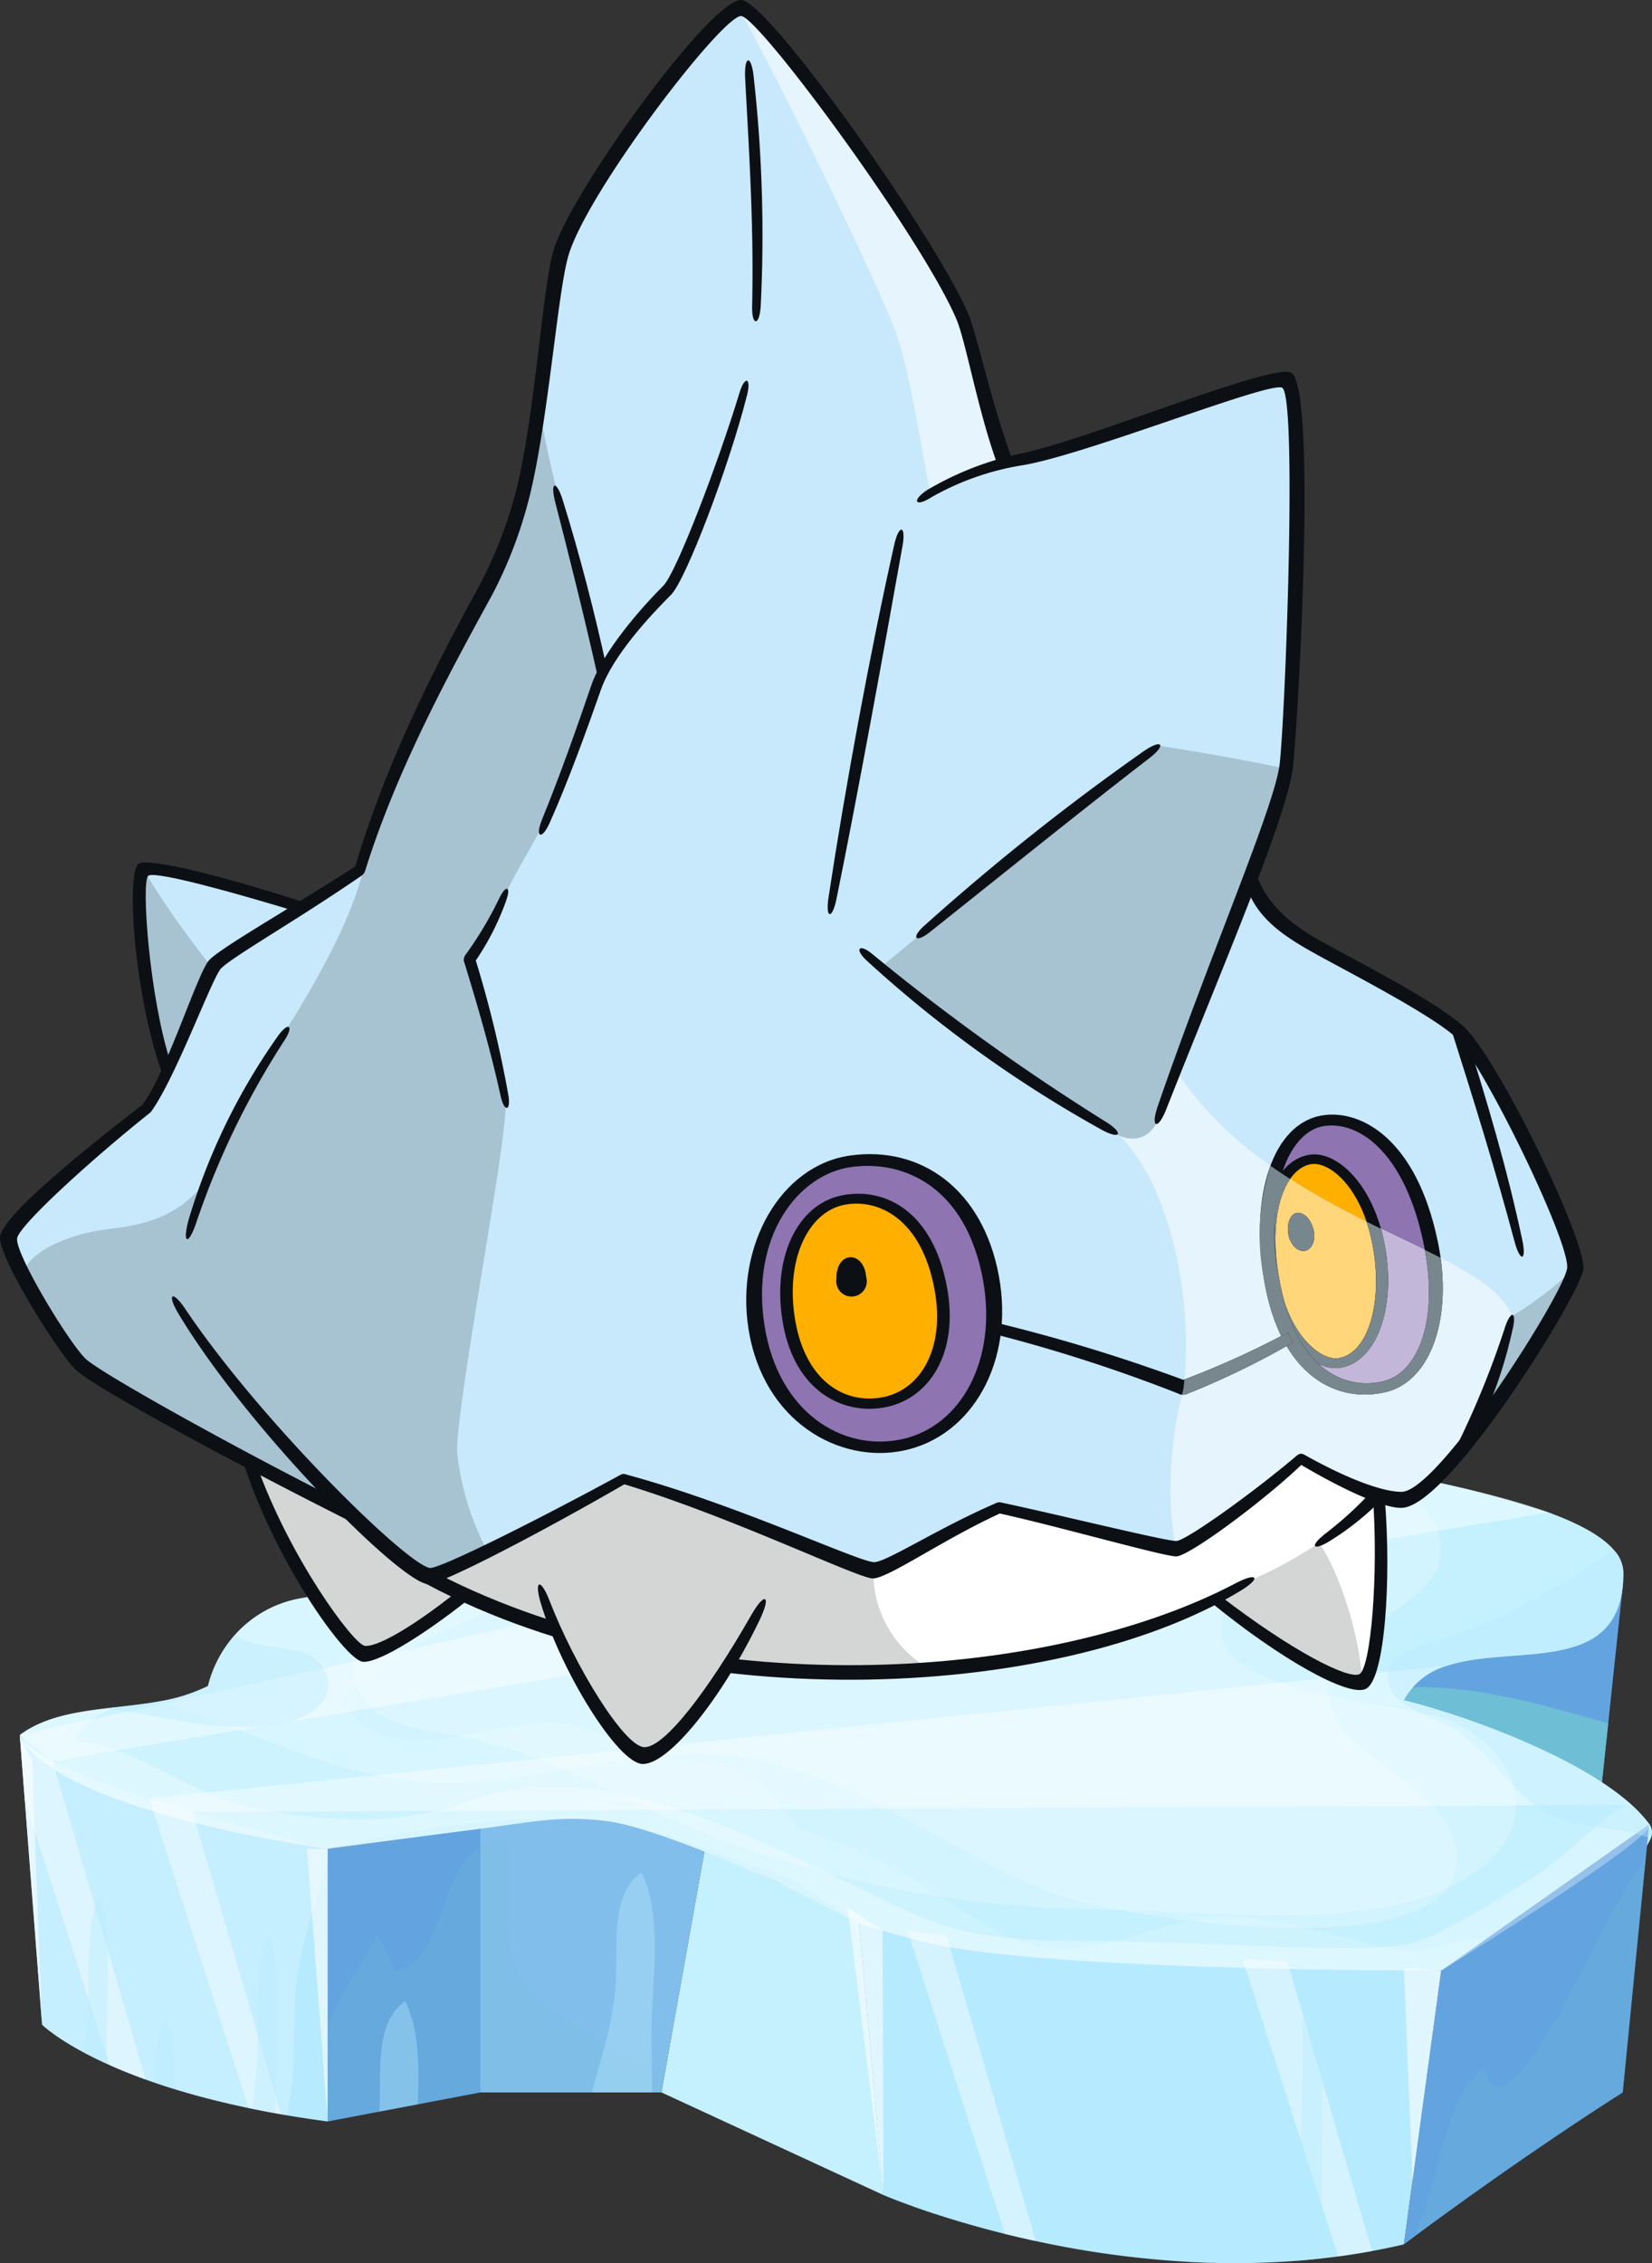 <svg xmlns="http://www.w3.org/2000/svg" xmlns:xlink="http://www.w3.org/1999/xlink" width="168.852" height="231.276" viewBox="0 0 168.852 231.276">
  <rect x="0" y="0" width="168.852" height="231.276" fill="#333333" stroke="none"/>
  <defs>
    <clipPath id="clip-path">
      <rect id="Rectangle_16543" data-name="Rectangle 16543" width="166.831" height="84.025" fill="none"/>
    </clipPath>
    <clipPath id="clip-path-3">
      <rect id="Rectangle_16513" data-name="Rectangle 16513" width="24.688" height="11.787" fill="none"/>
    </clipPath>
    <clipPath id="clip-path-4">
      <rect id="Rectangle_16514" data-name="Rectangle 16514" width="2.503" height="11.719" fill="none"/>
    </clipPath>
    <clipPath id="clip-path-5">
      <rect id="Rectangle_16515" data-name="Rectangle 16515" width="149.935" height="54.054" fill="none"/>
    </clipPath>
    <clipPath id="clip-path-6">
      <rect id="Rectangle_16516" data-name="Rectangle 16516" width="31.471" height="38.851" fill="none"/>
    </clipPath>
    <clipPath id="clip-path-7">
      <rect id="Rectangle_16517" data-name="Rectangle 16517" width="166.609" height="26.915" fill="none"/>
    </clipPath>
    <clipPath id="clip-path-8">
      <rect id="Rectangle_16518" data-name="Rectangle 16518" width="23.351" height="38.468" fill="none"/>
    </clipPath>
    <clipPath id="clip-path-9">
      <rect id="Rectangle_16519" data-name="Rectangle 16519" width="34.492" height="28.748" fill="none"/>
    </clipPath>
    <clipPath id="clip-path-10">
      <rect id="Rectangle_16520" data-name="Rectangle 16520" width="13.237" height="30.421" fill="none"/>
    </clipPath>
    <clipPath id="clip-path-11">
      <rect id="Rectangle_16521" data-name="Rectangle 16521" width="13.112" height="31.728" fill="none"/>
    </clipPath>
    <clipPath id="clip-path-12">
      <rect id="Rectangle_16522" data-name="Rectangle 16522" width="13.473" height="32.27" fill="none"/>
    </clipPath>
    <clipPath id="clip-path-13">
      <rect id="Rectangle_16523" data-name="Rectangle 16523" width="12.873" height="35.208" fill="none"/>
    </clipPath>
    <clipPath id="clip-path-14">
      <rect id="Rectangle_16524" data-name="Rectangle 16524" width="156.271" height="31.156" fill="none"/>
    </clipPath>
    <clipPath id="clip-path-15">
      <rect id="Rectangle_16525" data-name="Rectangle 16525" width="151.52" height="14.958" fill="none"/>
    </clipPath>
    <clipPath id="clip-path-16">
      <rect id="Rectangle_16526" data-name="Rectangle 16526" width="2.185" height="13.577" fill="none"/>
    </clipPath>
    <clipPath id="clip-path-17">
      <rect id="Rectangle_16527" data-name="Rectangle 16527" width="2.678" height="26.701" fill="none"/>
    </clipPath>
    <clipPath id="clip-path-18">
      <rect id="Rectangle_16528" data-name="Rectangle 16528" width="2.812" height="13.748" fill="none"/>
    </clipPath>
    <clipPath id="clip-path-19">
      <rect id="Rectangle_16529" data-name="Rectangle 16529" width="3.678" height="29.408" fill="none"/>
    </clipPath>
    <clipPath id="clip-path-20">
      <rect id="Rectangle_16530" data-name="Rectangle 16530" width="2.118" height="27.859" fill="none"/>
    </clipPath>
    <clipPath id="clip-path-21">
      <rect id="Rectangle_16531" data-name="Rectangle 16531" width="2.277" height="29.6" fill="none"/>
    </clipPath>
    <clipPath id="clip-path-22">
      <rect id="Rectangle_16532" data-name="Rectangle 16532" width="3.808" height="21.742" fill="none"/>
    </clipPath>
    <clipPath id="clip-path-23">
      <rect id="Rectangle_16533" data-name="Rectangle 16533" width="6.417" height="22.483" fill="none"/>
    </clipPath>
    <clipPath id="clip-path-24">
      <rect id="Rectangle_16534" data-name="Rectangle 16534" width="3.977" height="11.283" fill="none"/>
    </clipPath>
    <clipPath id="clip-path-25">
      <rect id="Rectangle_16535" data-name="Rectangle 16535" width="1.953" height="7.422" fill="none"/>
    </clipPath>
    <clipPath id="clip-path-26">
      <rect id="Rectangle_16536" data-name="Rectangle 16536" width="2.364" height="17.253" fill="none"/>
    </clipPath>
    <clipPath id="clip-path-27">
      <rect id="Rectangle_16537" data-name="Rectangle 16537" width="2.561" height="18.21" fill="none"/>
    </clipPath>
    <clipPath id="clip-path-28">
      <rect id="Rectangle_16538" data-name="Rectangle 16538" width="132.806" height="49.775" fill="none"/>
    </clipPath>
    <clipPath id="clip-path-29">
      <rect id="Rectangle_16539" data-name="Rectangle 16539" width="23.022" height="9.379" fill="none"/>
    </clipPath>
    <clipPath id="clip-path-30">
      <rect id="Rectangle_16540" data-name="Rectangle 16540" width="26.976" height="29.332" fill="none"/>
    </clipPath>
    <clipPath id="clip-path-31">
      <rect id="Rectangle_16541" data-name="Rectangle 16541" width="118.88" height="47.841" fill="none"/>
    </clipPath>
    <clipPath id="clip-path-32">
      <rect id="Rectangle_16243" data-name="Rectangle 16243" width="161.852" height="180.266" fill="none"/>
    </clipPath>
  </defs>
  <g id="Group_1952" data-name="Group 1952" transform="translate(-603.148 -6060.735)">
    <g id="Group_1952-2" data-name="Group 1952" transform="translate(605.169 6207.987)">
      <g id="Group_1183" data-name="Group 1183" transform="translate(0)" clip-path="url(#clip-path)">
        <path id="Path_8715" data-name="Path 8715" d="M728.234,75.881l-1.486,13.974-.86,8.1H702.061l1.294-4.02,4.707-14.629Z" transform="translate(-564.393 -61.001)" fill="#63a4e0"/>
        <g id="Group_1182" data-name="Group 1182">
          <g id="Group_1181" data-name="Group 1181" clip-path="url(#clip-path)">
            <path id="Path_8716" data-name="Path 8716" d="M31.47,164.9v27.857q-2.2-.293-4.211-.637c-.191-.032-.381-.065-.569-.1l-.537-.1-.316-.057-.419-.078q-.854-.159-1.67-.326l-.034-.007-.326-.068c-.132-.028-.265-.055-.394-.084-.262-.054-.519-.112-.775-.168-.128-.028-.256-.056-.381-.085-.369-.084-.731-.168-1.088-.253a.167.167,0,0,1-.028-.007c-.338-.081-.67-.163-1-.245-.059-.013-.116-.028-.172-.043l-.6-.154-.346-.093q-.441-.117-.869-.237-.944-.263-1.819-.533c-.06-.018-.121-.037-.181-.056a.117.117,0,0,1-.025-.007c-.1-.031-.2-.062-.3-.094q-.368-.115-.724-.231l-.207-.069c-.235-.076-.467-.155-.7-.234q-.466-.159-.909-.319c-.113-.041-.225-.081-.335-.122-.143-.053-.284-.1-.422-.157l-.246-.093-.243-.093q-.6-.232-1.156-.46l-.346-.144c-.175-.075-.349-.148-.518-.222-.126-.054-.25-.11-.373-.165L9.2,187c-.118-.051-.236-.1-.35-.157q-.4-.181-.769-.36l-.21-.1c-.071-.032-.14-.066-.207-.1l-.317-.159c-.224-.113-.44-.224-.647-.334l-.055-.028h0q-.516-.274-.965-.531c-.053-.029-.1-.059-.156-.09l-.135-.078c-.246-.144-.474-.282-.687-.416l-.115-.072q-.529-.335-.928-.616c-.063-.044-.125-.088-.184-.131-.091-.065-.175-.128-.255-.187l-.125-.094c-.09-.068-.171-.131-.244-.19l-.052-.041c-.17-.137-.3-.244-.381-.321l-.044-.04-.076-.071s0-.006-.008-.007l-.01-.01L.517,160,0,153.265a1.006,1.006,0,0,0,.037.1c.013.034.028.068.045.1s.035.068.056.1l.032.052,0,0c.006.01.013.02.021.032s.025.037.04.056.032.045.05.069l.041.051a.007.007,0,0,0,0,0l.06.072c.024.028.048.054.075.082a.521.521,0,0,0,.049.051c.025.028.053.055.081.082.082.081.174.163.272.246.032.028.066.054.1.082l.106.084c.035.028.072.056.11.084s.075.056.115.084.079.057.119.085l.143.1c.081.054.163.109.248.163l.131.081.141.087.144.085c.346.2.724.409,1.133.616.933.474,2.021.956,3.215,1.439.1.041.2.081.3.121l.115.045c.09.037.179.072.27.107,1.344.527,2.8,1.053,4.323,1.568.307.1.619.209.931.312l.353.116c.118.04.235.078.355.116l.552.179c.935.3,1.881.6,2.822.885.343.1.686.209,1.027.31l.042.013,1.339.4.331.1.985.286c.177.05.352.1.527.151l.441.125.318.09.4.113.808.227.369.1.441.122.425.116c.994.272,1.925.522,2.771.746l.441.116.694.181c.075.021.149.038.221.057l.31.081.315.081c.81.209,1.466.374,1.927.488l.284.071.343.084.071.018.043.01.006,0" transform="translate(0.001 -123.211)" fill="#b6eaff"/>
            <g id="Group_1096" data-name="Group 1096" transform="translate(137.668 25.166)" style="mix-blend-mode: multiply;isolation: isolate">
              <g id="Group_1095" data-name="Group 1095">
                <g id="Group_1094" data-name="Group 1094" clip-path="url(#clip-path-3)">
                  <path id="Path_8717" data-name="Path 8717" d="M726.749,132.025l-.86,8.1H702.061l1.294-4.02c.382-.791.766-1.627,1.134-2.534a19.838,19.838,0,0,0,1.6-5.188c6.71-.385,13.859,1.721,20.659,3.642" transform="translate(-702.061 -128.337)" fill="#6ebed6"/>
                </g>
              </g>
            </g>
            <path id="Path_8718" data-name="Path 8718" d="M496.865,254.878l-3.808,27.981q-1.633.384-3.261.683-1.734.32-3.458.55-.878.117-1.75.213-1.277.143-2.542.238a82.956,82.956,0,0,1-8.691.2c-.733-.019-1.459-.05-2.178-.088a99.661,99.661,0,0,1-15.746-2.133c-1.1-.237-2.147-.482-3.149-.729-2.819-.7-5.252-1.425-7.2-2.062-.833-.272-1.575-.529-2.222-.76-1.927-.687-2.995-1.15-2.995-1.15l-2.524-28.1c.437.34,2.246.7,4.977,1.072,1.168.159,2.5.318,3.974.477,8.007.868,19.979,1.733,30.266,2.4,1.575.1,3.112.2,4.588.291,8.963.557,15.718.916,15.718.916" transform="translate(-351.582 -200.755)" fill="#b6eaff"/>
            <path id="Path_8719" data-name="Path 8719" d="M178.78,199.8l-.009.084-.15,1.533L176.1,227.194l-6.407,1.218-3.9.741-5.3,1.009V202.305l.154-.021.1-.013.172-.024,16.048-2.2Z" transform="translate(-129.021 -160.62)" fill="#63a4e0"/>
            <path id="Path_8720" data-name="Path 8720" d="M357.159,247.953l-22.7-10.492,4.443-24.891,15.73,7.285Z" transform="translate(-268.877 -170.887)" fill="#c5f1ff"/>
            <g id="Group_1099" data-name="Group 1099" transform="translate(104.469 59.653)" opacity="0.39" style="mix-blend-mode: multiply;isolation: isolate">
              <g id="Group_1098" data-name="Group 1098">
                <g id="Group_1097" data-name="Group 1097" clip-path="url(#clip-path-4)">
                  <path id="Path_8721" data-name="Path 8721" d="M535.223,304.808c.009,3.809.421,8.115-1.736,11.122-.724-1.766-.444-3.545-.679-5.585-.468-4.062,2.409-7.575,2.415-5.538" transform="translate(-532.757 -304.212)" fill="#b6eaff"/>
                </g>
              </g>
            </g>
            <path id="Path_8722" data-name="Path 8722" d="M263.037,193.18l-.05.278-4.015,22.5-.378,2.115H240.088V191.125l.862-.2,3.421-.8,3.836-.894,3.355-.782,1.834.756,8.907,3.671.012,0Z" transform="translate(-193.009 -151.497)" fill="#82beec"/>
            <path id="Path_8723" data-name="Path 8723" d="M166.724,40.583a12.682,12.682,0,0,1-2.8,3.817c-2.947,3.181-9.5,6.185-13.99,7.99-2.694,1.082-4.652,1.734-4.652,1.734s-38.3.09-51.572-2.642c-2.984-.613-7.951-2.174-7.951-2.174l-8.3-4.183S65.1,39.483,59.984,38.843c-4.785-.6-7.906.143-12.9.785-7.215.928-15.608,2.056-15.608,2.056S3.879,38,0,30.054c2.328-1.743,5.36-2.3,8.525-2.69.432-.054.868-.1,1.3-.154,1.42-.163,2.847-.321,4.238-.563a17.97,17.97,0,0,0,5.168-1.6,12.459,12.459,0,0,1,2.733-5.2,11.661,11.661,0,0,1,6.936-3.8C35.539,14.916,68.466,1.477,71.314,1.22,76.9.715,82.705.242,88.494.07c3.761-.113,7.516-.1,11.2.115,10.132.587,18.878-.506,28.647,1.2.318.056.658.113,1.017.172,2.385.4,5.655.891,9.238,1.515a110.489,110.489,0,0,1,17.672,4.236c3.078,1.128,5.526,2.431,6.761,3.943a3.478,3.478,0,0,1,.881,2.22c0,10.694-11.065,7.239-18,9.5a7.178,7.178,0,0,0-4.448,3.534c4.717,1.112,16.923,5.168,22.98,10.422.1.085.2.172.291.257a13.616,13.616,0,0,1,1.843,2,1.49,1.49,0,0,1,.143,1.4" transform="translate(0 0)" fill="#c5f1ff"/>
            <path id="Path_8724" data-name="Path 8724" d="M746.533,199.8l-.335,3.417-2.358,23.979c-9.4,6-17.767,12.108-20.977,14.489-.9.666-1.39,1.041-1.39,1.041l3.808-27.981Z" transform="translate(-579.998 -160.62)" fill="#63a4e0"/>
            <g id="Group_1102" data-name="Group 1102" transform="translate(0 0.07)" opacity="0.14" style="mix-blend-mode: screen;isolation: isolate">
              <g id="Group_1101" data-name="Group 1101">
                <g id="Group_1100" data-name="Group 1100" clip-path="url(#clip-path-5)">
                  <path id="Path_8725" data-name="Path 8725" d="M149.935,51.139a30.944,30.944,0,0,1-4.652,3.272s-38.3.09-51.572-2.642c-2.984-.613-7.951-2.174-7.951-2.174l-6.6-4.374S65.1,39.77,59.984,39.13C48.3,37.671,31.471,41.972,31.471,41.972S3.879,38.286,0,30.341c5.042-3.774,13.374-1.983,19.235-5.007a11.94,11.94,0,0,1,9.669-9C35.539,15.2,68.466,1.765,71.314,1.507,76.9,1,82.705.529,88.494.357,88.852,1.5,88.4,2.794,86.675,4.33c-5.93,5.27-16.4,6.432-23.72,8.553C54.81,15.24,38.563,19.777,33.148,26.8c3.971,8.182,16.021,1.328,22.6,2.364,3.568.562,5.721,2.361,9.281,3.223,5.329,1.291,8.591-.134,12.036,4.295,2.7,3.468,1.619,2.953,6.214,4.476a47.708,47.708,0,0,1,10.175,5.3c4.535,2.831,8.741,6.305,14.511,5.694,5.508-.584,9.99-3.256,15.829-3.161,6.06.1,11.008,2.1,16.829,3.278,2.912.59,6.166-1.258,9.312-1.121" transform="translate(0 -0.357)" fill="#fff"/>
                </g>
              </g>
            </g>
            <g id="Group_1105" data-name="Group 1105" transform="translate(0 30.054)" opacity="0.21" style="mix-blend-mode: screen;isolation: isolate">
              <g id="Group_1104" data-name="Group 1104">
                <g id="Group_1103" data-name="Group 1103" clip-path="url(#clip-path-6)">
                  <path id="Path_8726" data-name="Path 8726" d="M31.47,164.9v1.4c-.519,1.755-1.092,3.49-1.614,5.246a42.083,42.083,0,0,0-1.509,6.708c-.55,4.348.055,9.463-1.088,13.87-.191-.032-.381-.065-.569-.1l-.537-.1-.316-.057-.419-.078q-.854-.159-1.67-.326l-.034-.007-.326-.068c-.132-.028-.265-.055-.394-.084-.262-.054-.519-.112-.775-.168-.128-.028-.256-.056-.381-.085q-.554-.126-1.088-.253a.167.167,0,0,1-.028-.007c-.338-.081-.672-.162-1-.245-.059-.013-.116-.028-.172-.043l-.6-.154-.346-.093q-.441-.117-.869-.237-.944-.263-1.819-.533l-.181-.054-.025-.009c-.1-.031-.2-.062-.3-.094q-.368-.115-.724-.231l-.207-.069c-.235-.076-.467-.155-.7-.234q-.466-.159-.909-.319c-.113-.041-.225-.081-.335-.122-.143-.053-.284-.1-.422-.157l-.246-.093-.243-.093q-.6-.232-1.156-.46l-.346-.144c-.175-.075-.349-.148-.518-.222-.126-.054-.25-.11-.373-.165L9.2,187c-.118-.051-.236-.1-.35-.157q-.4-.181-.769-.36l-.21-.1c-.071-.032-.14-.066-.207-.1l-.317-.159c-.224-.113-.44-.224-.647-.334l-.055-.029q-.516-.274-.965-.531c-.053-.029-.1-.059-.156-.09l-.135-.078c-.246-.144-.474-.282-.687-.416l-.115-.072q-.529-.335-.928-.616l-.184-.131c-.091-.065-.175-.128-.255-.187l-.125-.094c-.09-.068-.171-.131-.244-.19l-.052-.041c-.17-.137-.3-.244-.381-.321l-.044-.04-.076-.071-.008-.007-.01-.01L.517,160,0,153.265a1.006,1.006,0,0,0,.037.1c.013.035.029.069.045.1s.037.069.056.1l.032.052,0,0c.006.01.013.02.021.032s.025.037.04.056.032.045.05.069l.041.051a.007.007,0,0,0,0,0l.06.072c.024.028.048.054.075.082a.521.521,0,0,0,.049.051c.025.026.053.055.081.082.082.081.174.163.272.246.032.028.066.056.1.082l.106.084c.035.028.072.056.11.084s.075.057.115.084.079.057.119.085l.143.1c.081.054.163.109.248.163l.131.081.141.087c.047.029.1.057.144.085.346.2.724.409,1.133.616.933.474,2.021.956,3.215,1.439.1.041.2.081.3.121l.115.045c.09.037.179.072.27.107,1.344.527,2.8,1.053,4.323,1.568.307.1.619.209.931.312l.353.116c.118.04.235.078.355.116l.552.179c.935.3,1.881.6,2.822.885.344.1.686.209,1.027.31l.042.013,1.339.4.331.1.985.286.527.151.441.125.318.09.4.113.808.227.369.1.441.122.425.116c.994.272,1.925.522,2.771.746l.441.116.694.181.221.057.31.081.315.081c.81.209,1.466.374,1.927.488l.284.071.343.084.071.018.043.01.006,0" transform="translate(0.001 -153.265)" fill="#fff"/>
                </g>
              </g>
            </g>
            <g id="Group_1108" data-name="Group 1108" transform="translate(0 27.209)" opacity="0.32" style="mix-blend-mode: screen;isolation: isolate">
              <g id="Group_1107" data-name="Group 1107">
                <g id="Group_1106" data-name="Group 1106" clip-path="url(#clip-path-7)">
                  <path id="Path_8727" data-name="Path 8727" d="M145.282,165.673s-38.3.09-51.573-2.642c-2.984-.613-7.951-2.174-7.951-2.174l-8.3-4.183s-12.355-5.642-17.475-6.282c-4.784-.6-7.906.143-12.9.785-7.214.928-15.608,2.056-15.608,2.056S3.878,149.549,0,141.6c2.647-1.981,6.2-2.428,9.829-2.844-2.062.829-3.757,1.88-4.028,3.39,6.928.916,11.8,5.821,18.756,7.075,6.533,1.178,14.563,1.671,20.831-.71,15.1-5.738,32.677,5.424,46.057,11.416,5.967,2.673,12.134,2.731,18.72,2.731,8.06,0,15.8.69,23.86.69,3.826,0,7.2.247,10.543-1.306a108.341,108.341,0,0,0,10.2-5.966c3.184-1.958,5.926-5.167,9.143-7.255l.536-.35a14.122,14.122,0,0,1,2.134,2.256c.921,1.255-21.3,14.944-21.3,14.944" transform="translate(0 -138.759)" fill="#fff"/>
                </g>
              </g>
            </g>
            <g id="Group_1111" data-name="Group 1111" transform="translate(142.848 42.595)" opacity="0.21" style="mix-blend-mode: multiply;isolation: isolate">
              <g id="Group_1110" data-name="Group 1110">
                <g id="Group_1109" data-name="Group 1109" clip-path="url(#clip-path-8)">
                  <path id="Path_8728" data-name="Path 8728" d="M751.83,217.223,749.472,241.2c-9.4,6-17.767,12.108-20.977,14.489,0-.2-.009-.4-.016-.6,2.4-5.017,2.519-12.836,6.848-16.547,1.478,7.7,9.176-8.175,10.553-10.835a79.34,79.34,0,0,1,5.949-10.485" transform="translate(-728.479 -217.223)" fill="#6ebed6"/>
                </g>
              </g>
            </g>
            <g id="Group_1114" data-name="Group 1114" transform="translate(31.471 40.794)" opacity="0.21" style="mix-blend-mode: multiply;isolation: isolate">
              <g id="Group_1113" data-name="Group 1113">
                <g id="Group_1112" data-name="Group 1112" clip-path="url(#clip-path-9)">
                  <path id="Path_8729" data-name="Path 8729" d="M194.983,231.7l-.378,2.115H176.1l-6.407,1.218-3.9.741-5.3,1.009v-9.694c1.147-3.386,3.436-6,4.991-9.181a11.414,11.414,0,0,1,1.831,3.542c5.1-.843,4.482-10.065,8.787-12.709a4.882,4.882,0,0,1,2.521-.7c.075,0,.152,0,.228,0,1,4.871-1.415,10.472,2.028,15.177,1.271,1.736,3.248,2.712,4.989,3.768,1.063.646,1.981,1.26,2.97,1.95.376.262.763.535,1.174.825a12.937,12.937,0,0,0,3.609,1.315,4.1,4.1,0,0,1,1.071.406c.1.071.2.144.294.222" transform="translate(-160.491 -208.037)" fill="#6ebed6"/>
                </g>
              </g>
            </g>
            <g id="Group_1117" data-name="Group 1117" transform="translate(124.976 52.916)" opacity="0.42" style="mix-blend-mode: screen;isolation: isolate">
              <g id="Group_1116" data-name="Group 1116">
                <g id="Group_1115" data-name="Group 1115" clip-path="url(#clip-path-10)">
                  <path id="Path_8730" data-name="Path 8730" d="M650.575,299.726q-1.734.32-3.458.55l-9.779-30.421c1.575.1,3.112.2,4.587.291Z" transform="translate(-637.338 -269.855)" fill="#fff"/>
                </g>
              </g>
            </g>
            <g id="Group_1120" data-name="Group 1120" transform="translate(90.736 50.041)" opacity="0.42" style="mix-blend-mode: screen;isolation: isolate">
              <g id="Group_1119" data-name="Group 1119">
                <g id="Group_1118" data-name="Group 1118" clip-path="url(#clip-path-11)">
                  <path id="Path_8731" data-name="Path 8731" d="M475.835,286.919c-1.1-.237-2.147-.482-3.149-.729l-9.963-31c1.168.159,2.5.318,3.974.477Z" transform="translate(-462.723 -255.191)" fill="#fff"/>
                </g>
              </g>
            </g>
            <g id="Group_1123" data-name="Group 1123" transform="translate(13.218 36.537)" opacity="0.42" style="mix-blend-mode: screen;isolation: isolate">
              <g id="Group_1122" data-name="Group 1122">
                <g id="Group_1121" data-name="Group 1121" clip-path="url(#clip-path-12)">
                  <path id="Path_8732" data-name="Path 8732" d="M80.881,218.6l-.537-.1-.316-.057-.419-.078q-.854-.159-1.669-.326l-.034-.007-.326-.068-9.747-30.319-.424-1.318.552.179c.935.3,1.881.6,2.823.885.343.1.685.209,1.027.31l.043.013.329,1.128,6.348,21.708,1.811,6.195Z" transform="translate(-67.408 -186.328)" fill="#fff"/>
                </g>
              </g>
            </g>
            <g id="Group_1126" data-name="Group 1126" transform="translate(0 30.054)" opacity="0.42" style="mix-blend-mode: screen;isolation: isolate">
              <g id="Group_1125" data-name="Group 1125">
                <g id="Group_1124" data-name="Group 1124" clip-path="url(#clip-path-13)">
                  <path id="Path_8733" data-name="Path 8733" d="M12.873,188.472c-1.377-.5-2.6-.991-3.676-1.472L.518,160,0,153.264c.246.806,1.491,1.714,3.355,2.659Z" transform="translate(0 -153.264)" fill="#fff"/>
                </g>
              </g>
            </g>
            <g id="Group_1129" data-name="Group 1129" transform="translate(0 1.557)" opacity="0.4" style="mix-blend-mode: screen;isolation: isolate">
              <g id="Group_1128" data-name="Group 1128">
                <g id="Group_1127" data-name="Group 1127" clip-path="url(#clip-path-14)">
                  <path id="Path_8734" data-name="Path 8734" d="M156.271,13.69,3.355,39.1,0,36.436l129.361-28.5c6.307,1.049,18.8,2.784,26.91,5.751" transform="translate(0 -7.939)" fill="#fff"/>
                </g>
              </g>
            </g>
            <g id="Group_1132" data-name="Group 1132" transform="translate(13.218 22.968)" opacity="0.4" style="mix-blend-mode: screen;isolation: isolate">
              <g id="Group_1131" data-name="Group 1131">
                <g id="Group_1130" data-name="Group 1130" clip-path="url(#clip-path-15)">
                  <path id="Path_8735" data-name="Path 8735" d="M218.929,131.341l-147.077.744L67.409,130.7l132.7-13.57a7.178,7.178,0,0,0-4.448,3.534c4.717,1.112,16.923,5.168,22.98,10.422.1.085.2.172.291.257" transform="translate(-67.409 -117.127)" fill="#fff"/>
                </g>
              </g>
            </g>
            <g id="Group_1135" data-name="Group 1135" transform="translate(119.595 70.413)" opacity="0.39" style="mix-blend-mode: multiply;isolation: isolate">
              <g id="Group_1134" data-name="Group 1134">
                <g id="Group_1133" data-name="Group 1133" clip-path="url(#clip-path-16)">
                  <path id="Path_8736" data-name="Path 8736" d="M612.072,372.659c-.732-.019-1.459-.05-2.178-.088.1-3.278.181-6.56.19-9.85-.093-.61-.125-3.059,1.774-3.639.2,4.5.24,9.037.215,13.577" transform="translate(-609.894 -359.082)" fill="#b6eaff"/>
                </g>
              </g>
            </g>
            <g id="Group_1138" data-name="Group 1138" transform="translate(130.464 57.087)" opacity="0.39" style="mix-blend-mode: multiply;isolation: isolate">
              <g id="Group_1137" data-name="Group 1137">
                <g id="Group_1136" data-name="Group 1136" clip-path="url(#clip-path-17)">
                  <path id="Path_8737" data-name="Path 8737" d="M667.865,317.59c-.852.1-1.7.174-2.542.238.266-7.685.662-15.352.681-23.064-.093-.61-.125-3.058,1.774-3.637.4,8.762.154,17.644.087,26.463" transform="translate(-665.323 -291.127)" fill="#b6eaff"/>
                </g>
              </g>
            </g>
            <g id="Group_1141" data-name="Group 1141" transform="translate(90.688 65.23)" opacity="0.39" style="mix-blend-mode: multiply;isolation: isolate">
              <g id="Group_1140" data-name="Group 1140">
                <g id="Group_1139" data-name="Group 1139" clip-path="url(#clip-path-18)">
                  <path id="Path_8738" data-name="Path 8738" d="M465.288,346.4c-.832-.272-1.575-.529-2.223-.76-.129-3.075-.285-6.151-.5-9.231-.138-.6-.348-3.04,1.5-3.757.541,4.549.912,9.143,1.222,13.748" transform="translate(-462.477 -332.65)" fill="#b6eaff"/>
                </g>
              </g>
            </g>
            <g id="Group_1144" data-name="Group 1144" transform="translate(84.604 47.658)" opacity="0.56" style="mix-blend-mode: screen;isolation: isolate">
              <g id="Group_1143" data-name="Group 1143">
                <g id="Group_1142" data-name="Group 1142" clip-path="url(#clip-path-19)">
                  <path id="Path_8739" data-name="Path 8739" d="M435.036,245.423l.1,27.025-3.678-29.408Z" transform="translate(-431.453 -243.04)" fill="#fff"/>
                </g>
              </g>
            </g>
            <g id="Group_1147" data-name="Group 1147" transform="translate(29.353 41.683)" opacity="0.56" style="mix-blend-mode: screen;isolation: isolate">
              <g id="Group_1146" data-name="Group 1146">
                <g id="Group_1145" data-name="Group 1145" clip-path="url(#clip-path-20)">
                  <path id="Path_8740" data-name="Path 8740" d="M149.689,212.57l2.118,27.859V212.572Z" transform="translate(-149.689 -212.57)" fill="#fff"/>
                </g>
              </g>
            </g>
            <g id="Group_1150" data-name="Group 1150" transform="translate(0 30.054)" opacity="0.56" style="mix-blend-mode: screen;isolation: isolate">
              <g id="Group_1149" data-name="Group 1149">
                <g id="Group_1148" data-name="Group 1148" clip-path="url(#clip-path-21)">
                  <path id="Path_8741" data-name="Path 8741" d="M1.267,155.924c0,.556,1.01,26.941,1.01,26.941L0,153.265Z" transform="translate(0 -153.265)" fill="#fff"/>
                </g>
              </g>
            </g>
            <g id="Group_1153" data-name="Group 1153" transform="translate(141.475 53.914)" opacity="0.56" style="mix-blend-mode: screen;isolation: isolate">
              <g id="Group_1152" data-name="Group 1152">
                <g id="Group_1151" data-name="Group 1151" clip-path="url(#clip-path-22)">
                  <path id="Path_8742" data-name="Path 8742" d="M725.281,275.152l-2.93,21.532-.878-21.742Z" transform="translate(-721.473 -274.942)" fill="#fff"/>
                </g>
              </g>
            </g>
            <g id="Group_1156" data-name="Group 1156" transform="translate(58.481 44.091)" opacity="0.39" style="mix-blend-mode: multiply;isolation: isolate">
              <g id="Group_1155" data-name="Group 1155">
                <g id="Group_1154" data-name="Group 1154" clip-path="url(#clip-path-23)">
                  <path id="Path_8743" data-name="Path 8743" d="M304.351,244.591q.013,1.37.032,2.743h-6.149c.432-1.63.913-3.256,1.334-4.883a33.868,33.868,0,0,0,1.077-5.857c.3-3.84-.677-9.447,2.651-11.743,2.234,4.577,1.034,11.262,1.034,16.2q0,1.763.022,3.536" transform="translate(-298.234 -224.851)" fill="#b6eaff"/>
                </g>
              </g>
            </g>
            <g id="Group_1159" data-name="Group 1159" transform="translate(36.775 57.251)" opacity="0.39" style="mix-blend-mode: multiply;isolation: isolate">
              <g id="Group_1158" data-name="Group 1158">
                <g id="Group_1157" data-name="Group 1157" clip-path="url(#clip-path-24)">
                  <path id="Path_8744" data-name="Path 8744" d="M191.436,302.5l-3.9.741c.2-3.815-.575-9.076,2.621-11.283,1.453,2.975,1.453,6.842,1.277,10.541" transform="translate(-187.538 -291.96)" fill="#b6eaff"/>
                </g>
              </g>
            </g>
            <g id="Group_1162" data-name="Group 1162" transform="translate(13.782 58.797)" opacity="0.39" style="mix-blend-mode: multiply;isolation: isolate">
              <g id="Group_1161" data-name="Group 1161">
                <g id="Group_1160" data-name="Group 1160" clip-path="url(#clip-path-25)">
                  <path id="Path_8745" data-name="Path 8745" d="M72.234,307.262v0l-.025-.009c-.1-.031-.2-.062-.3-.094q-.369-.115-.724-.231l-.207-.069q-.353-.115-.7-.234c.046-2.727.256-5.377,1.275-6.785a33.119,33.119,0,0,1,.678,7.42" transform="translate(-70.281 -299.842)" fill="#b6eaff"/>
                </g>
              </g>
            </g>
            <g id="Group_1165" data-name="Group 1165" transform="translate(6.641 46.38)" opacity="0.39" style="mix-blend-mode: multiply;isolation: isolate">
              <g id="Group_1164" data-name="Group 1164">
                <g id="Group_1163" data-name="Group 1163" clip-path="url(#clip-path-26)">
                  <path id="Path_8746" data-name="Path 8746" d="M36.071,252.839q0,.468,0,.935c-.266-.12-.522-.241-.769-.36l-.21-.1c-.071-.032-.14-.066-.207-.1l-.318-.159c-.224-.113-.44-.224-.647-.334l-.054-.028v0c.171-1.472.3-2.946.362-4.427.013-.346.022-.7.026-1.074.044-3.128-.135-7.011.685-9.425a4.666,4.666,0,0,1,.613-1.243,27.817,27.817,0,0,1,.644,5.545c.121,3.59-.126,7.484-.126,10.658Z" transform="translate(-33.866 -236.522)" fill="#b6eaff"/>
                </g>
              </g>
            </g>
            <g id="Group_1168" data-name="Group 1168" transform="translate(23.749 50.501)" opacity="0.39" style="mix-blend-mode: multiply;isolation: isolate">
              <g id="Group_1167" data-name="Group 1167">
                <g id="Group_1166" data-name="Group 1166" clip-path="url(#clip-path-27)">
                  <path id="Path_8747" data-name="Path 8747" d="M123.513,273.994q0,.876,0,1.755l-.316-.057-.419-.078q-.854-.159-1.669-.327c.262-2,.479-4,.557-6.007.018-.471.026-.966.032-1.481.031-3.683-.168-8.247,1.293-10.26,1.118,4.576.518,11.261.518,16.2Z" transform="translate(-121.113 -257.539)" fill="#b6eaff"/>
                </g>
              </g>
            </g>
            <g id="Group_1171" data-name="Group 1171" transform="translate(14.067)" opacity="0.22" style="mix-blend-mode: screen;isolation: isolate">
              <g id="Group_1170" data-name="Group 1170">
                <g id="Group_1169" data-name="Group 1169" clip-path="url(#clip-path-28)">
                  <path id="Path_8748" data-name="Path 8748" d="M163.679,46.372c-10.428-3.948-19.182-11.34-30.5-13.731S110.394,35.588,99.3,34.877c-9.009-.579-16.261-4.53-24.732-7.309-.941-.309-1.893-.607-2.827-.922a17.972,17.972,0,0,0,5.168-1.6,11.94,11.94,0,0,1,9.669-9c6.635-1.135,39.562-14.574,42.409-14.832,5.588-.5,11.392-.978,17.181-1.15,3.761-.113,7.516-.1,11.2.115,10.132.587,18.878-.506,28.647,1.2.318.056.658.113,1.016.172,2.386.4,5.655.891,9.238,1.515,3.29,1.844,5.76,4.021,6.458,6.557,2.218,8.057-14.308,9.281-10.875,18,2.056,5.221,11.815,7.823,12.637,14.3,1.64,12.889-35.389,6.5-40.811,4.448" transform="translate(-71.737 0)" fill="#fff"/>
                </g>
              </g>
            </g>
            <g id="Group_1174" data-name="Group 1174" transform="translate(8.525 19.852)" opacity="0.39" style="mix-blend-mode: multiply;isolation: isolate">
              <g id="Group_1173" data-name="Group 1173">
                <g id="Group_1172" data-name="Group 1172" clip-path="url(#clip-path-29)">
                  <path id="Path_8749" data-name="Path 8749" d="M61.577,110.3c-4.62.912-10.6-.34-15.121-1.19a26.256,26.256,0,0,0-2.983-.359c.433-.055.868-.1,1.3-.155,1.42-.163,2.848-.321,4.238-.563a17.956,17.956,0,0,0,5.168-1.6,12.458,12.458,0,0,1,2.733-5.195c2.451,1.727,7.384.7,8.913,3.13,2.274,3.615-1.813,5.448-4.252,5.93" transform="translate(-43.473 -101.24)" fill="#b6eaff"/>
                </g>
              </g>
            </g>
            <g id="Group_1177" data-name="Group 1177" transform="translate(139.855 11.251)" opacity="0.39" style="mix-blend-mode: multiply;isolation: isolate">
              <g id="Group_1176" data-name="Group 1176">
                <g id="Group_1175" data-name="Group 1175" clip-path="url(#clip-path-30)">
                  <path id="Path_8750" data-name="Path 8750" d="M740.083,86.708q-.508-.159-1.006-.3c-2.933-.834-7.679-.938-10.1-2.5-3.823-2.474-5.567-6.577-9.987-8.874-2.061-1.072-6.776-2.286-5.591-5.794.677-2,6.038-2.978,7.948-3.733,5.7-2.258,9.7-4.889,14.655-7.981q.194-.077.385-.149a3.478,3.478,0,0,1,.881,2.22c0,10.694-11.065,7.239-18,9.5a7.178,7.178,0,0,0-4.448,3.534c4.717,1.112,16.923,5.168,22.98,10.422.1.085.2.172.291.257a13.61,13.61,0,0,1,1.843,2,1.49,1.49,0,0,1,.143,1.4" transform="translate(-713.214 -57.376)" fill="#b6eaff"/>
                </g>
              </g>
            </g>
            <g id="Group_1180" data-name="Group 1180" transform="translate(34.059 0.621)" opacity="0.22" style="mix-blend-mode: screen;isolation: isolate">
              <g id="Group_1179" data-name="Group 1179">
                <g id="Group_1178" data-name="Group 1178" clip-path="url(#clip-path-31)">
                  <path id="Path_8751" data-name="Path 8751" d="M203.63,9c-8.984,2.89-29.283,2.864-29.925,15.735-.367,7.372,6.985,7.019,12.523,8.323a62.3,62.3,0,0,1,13.912,5.365,113.793,113.793,0,0,0,50.581,12.016c11.593,0,29.656,2.944,38.665-4.58,5.684-4.747,3.224-11.445-3.127-14.583-4.513-2.229-31.587-2.652-21.669-13.785,1.515-1.7,6.439-3.112,7.113-5.48,1.663-5.841-10.312-8.155-13.87-8.484-10.274-.948-20.225.089-30.216,1.7-5.469.882-11.263-.427-16.64.547C207.814,6.348,205.7,8.81,203.63,9" transform="translate(-173.692 -3.167)" fill="#fff"/>
                </g>
              </g>
            </g>
          </g>
        </g>
      </g>
    </g>
    <g id="Group_1666" data-name="Group 1666" transform="translate(603.148 6060.734)">
      <g id="Group_629" data-name="Group 629" clip-path="url(#clip-path-32)">
        <path id="Path_5172" data-name="Path 5172" d="M149.73,105.881c-2.944-2.733-11.775-6.939-14.823-8.726-2.531-1.484-5.562-3.551-6.46-7.035,1.946-5.241,3.349-9.413,3.623-11.467.63-4.731,2.086-38.1.1-39.212-1.682-.946-20.6,6.961-27.122,8.095-.491.085-1.091.221-1.748.392-2.21-6.1-3.422-12.821-4.35-15C95.7,25.25,78.772,1.492,76.354,1.387S60.238,19.667,57.957,26.3c-1.157,3.364-1.832,14.813-3.574,23.023a43.956,43.956,0,0,1-4.205,11.669C45.342,69.824,40.4,79.7,37.352,89.482,30.729,94,23.333,97.97,22.424,99.258c-1.262,1.788-4.311,11.144-6.833,14.613C9.7,118.5,1.714,125.224,1.5,127.012s5.466,11.144,7.254,12.93c1.456,1.455,16.363,9.6,27.811,15.359,3.717,3.637,6.746,6.117,7.825,6.3,1.261.21,13.351-6.413,19.974-9.882,11.143,3.154,23.658,9.114,25.441,9.252,1.367.1,6.622-3.469,12.93-6.308,6.1,1.367,16.925,4.205,18.082,4.205s8.621-5.571,12.72-9.251c4.311,2.523,8.407,4.357,10.3,4.311,4.309-.105,17.7-21.752,17.766-23.864.1-3.259-8.936-21.446-11.879-24.179" transform="translate(-0.604 -0.559)" fill="#c8e9fb"/>
        <path id="Path_5173" data-name="Path 5173" d="M73.348,261.648c23.456,12.36,58.457,13.107,80.4,2.285,6.7,5.266,13.383,9.209,14.921,8.534,2.142-.939,2.479-12.733,1.878-19.082a43.76,43.76,0,0,1-7.926-3.718c-3.493,2.892-11.231,8.9-12.7,9.09s-12.234-2.762-18.231-4.048c-4.607,1.907-11.368,6.189-12.758,6.189s-17.983-7.109-25.613-9.133c-4.662,2.409-17.331,9.805-19.974,9.882" transform="translate(-29.557 -100.609)" fill="#fff"/>
        <path id="Path_5174" data-name="Path 5174" d="M61,261.882a28.562,28.562,0,0,0,3.509,1.824c-3.648,2.824-8.415,6.3-10.24,6.061-2.113-.272-9.474-12.475-11.768-19.537,2.657,1.391,7.423,3.725,10.437,5.152,3.533,3.7,6.074,5.965,8.062,6.5" transform="translate(-17.128 -100.835)" fill="#fff"/>
        <path id="Path_5175" data-name="Path 5175" d="M60.24,256.768c3.718,3.637,6.843,6.117,7.923,6.3,1.262.21,13.253-6.413,19.876-9.882" transform="translate(-24.275 -102.025)" fill="#c8e9fb"/>
        <path id="Path_5176" data-name="Path 5176" d="M40.464,152.667c-4.505-1.451-15.387-4.506-16.189-3.78s-.5,12.524,2.482,20.313c1.413-3.207,3.894-9.966,4.887-10.767s5.956-3.971,8.82-5.766" transform="translate(-9.629 -59.953)" fill="#c8e9fb"/>
        <path id="Path_5177" data-name="Path 5177" d="M139.006,198.721c-7.011.969-10.838,8.911-9.589,16.828,1.334,8.468,7.8,13.616,14.851,12.165s10.431-9.271,8.992-17.091c-1.548-8.412-7.107-12.89-14.254-11.9" transform="translate(-52.057 -80.024)" fill="#8e74b1"/>
        <path id="Path_5178" data-name="Path 5178" d="M222.738,191.832c-4.291.634-6.711,7.308-5.262,15.971,1.68,10.037,7.3,12.209,11.531,11.194,4-.959,6.32-6.9,4.663-14.814-2.046-9.778-7.08-12.92-10.932-12.351" transform="translate(-87.467 -77.277)" fill="#8e74b1"/>
        <path id="Path_5179" data-name="Path 5179" d="M140.405,205.341c-4.1.79-6.837,5.819-5.6,12.612,1.1,6.047,5.164,8.814,9.552,8.1,4.272-.7,7.219-5.172,6.02-11.68-1.386-7.524-5.97-9.8-9.976-9.03" transform="translate(-54.203 -82.689)" fill="#ffaf00"/>
        <path id="Path_5180" data-name="Path 5180" d="M221.622,198.424c-2.574.3-4.878,3.652-4.142,10.933.672,6.642,4.515,10.224,6.94,9.889,3.236-.448,5.031-5.3,4.254-11.008-.859-6.306-4.279-10.135-7.053-9.813" transform="translate(-87.582 -79.952)" fill="#ffaf00"/>
        <path id="Path_5181" data-name="Path 5181" d="M196.854,231.98c-1.049-4.7-.619-11.379.742-16.331,1.137-9.661-1.624-22.049-7.422-26.647l6.533-6.086C206.954,198.7,228.431,201,231.169,208.2a70.539,70.539,0,0,1-4.674,13.068c-2.587,2.985-5.017,5.568-6.169,5.721-2.239.3-6.17-1.442-10.7-4.229-3.533,2.936-10.326,8.746-12.775,9.224" transform="translate(-76.634 -73.71)" fill="#e5f4fd"/>
        <path id="Path_5182" data-name="Path 5182" d="M126.327,1.17c5.434,9.786,14.953,29.694,16.286,33.7s2.316,10.6,3.37,15.935a26.405,26.405,0,0,1,7.718-2.978c-1.991-5.373-3.17-12.764-4.577-15.523-4.776-9.353-19.922-30.619-22.8-31.13" transform="translate(-50.906 -0.471)" fill="#e5f4fd"/>
        <path id="Path_5183" data-name="Path 5183" d="M56.554,68.836c.705,3.971,1.15,5.939,2.041,9.613s3.26,11.941,4.529,17.688c-1.343,3.358-3.838,11.589-6.194,16.12-.97,1.866-2.815,4.9-3.881,7.164a44.067,44.067,0,0,1-3.508,6.269,133.186,133.186,0,0,1,3.657,14.7c.448,2.687-5.09,31.043-4.925,35.822a28.219,28.219,0,0,0,3.134,10.124c-2.09.847-4.974,2.426-5.871,2.339-1.543-.149-4.528-2.886-8.409-6.617-6.318-2.935-25.473-13.185-27.214-14.876s-4.727-6.617-6.07-9.1c.448-2.388,4.677-4.279,9.055-4.776,3.594-.408,7.114-1.343,9.8-5.025a95.448,95.448,0,0,1,8.08-15.268c3.351-5.341,6.773-11.489,7.978-16.685,2.053-8.843,8.993-21.9,12.277-27.8s4.845-11.615,5.52-19.688" transform="translate(-1.549 -27.739)" fill="#a7c3d1"/>
        <path id="Path_5184" data-name="Path 5184" d="M24.432,149.148a90.384,90.384,0,0,0,6.945,9.865c-1.359,2.869-2.869,7.147-4.379,10.117-2.315-4.076-3.825-16.911-2.566-19.981" transform="translate(-9.662 -60.102)" fill="#a7c3d1"/>
        <path id="Path_5185" data-name="Path 5185" d="M255.518,221.754a33.546,33.546,0,0,0,6.674-5.194c-1.133,3.743-7.217,12.884-11.594,18.659a87.185,87.185,0,0,0,4.919-13.465" transform="translate(-100.984 -87.267)" fill="#a7c3d1"/>
        <path id="Path_5186" data-name="Path 5186" d="M179.281,127.646c4.512.724,8.411,1.393,12.867,2.34-2.229,8.69-9.36,25.678-12.923,35.65-.765,2.14-2.654,2.814-4.9,1.448a227.55,227.55,0,0,1-23.507-16.822c7.966-6.517,20.333-17.1,28.465-22.615" transform="translate(-60.774 -51.438)" fill="#a7c3d1"/>
        <path id="Path_5187" data-name="Path 5187" d="M124.605,272.633a11.333,11.333,0,0,1-5.821-10.15c-1.691-.2-19.752-8.309-25.523-9.254-4.975,2.737-15.92,8.508-20,9.852,13.284,7.413,32.489,11.194,51.344,9.552" transform="translate(-29.522 -102.044)" fill="#d4d5d5"/>
        <path id="Path_5188" data-name="Path 5188" d="M61.166,261.882a28.6,28.6,0,0,0,3.509,1.824c-3.648,2.824-8.415,6.3-10.239,6.061-2.113-.272-9.474-12.475-11.769-19.537,2.657,1.391,7.423,3.725,10.437,5.152,3.533,3.7,6.074,5.965,8.062,6.5" transform="translate(-17.194 -100.835)" fill="#d4d5d5"/>
        <path id="Path_5189" data-name="Path 5189" d="M223.175,278.293c-1.045.41-9.068-3.246-14.851-8.508.921-.474,2.391-1.37,3.5-1.893a44.714,44.714,0,0,0,6.954-3.8c2.239,3.284,4.211,9.836,4.4,14.2" transform="translate(-83.949 -106.423)" fill="#d4d5d5"/>
        <path id="Path_5190" data-name="Path 5190" d="M217.477,211.226c1.679,10.037,7.3,12.209,11.53,11.194,3.79-.909,6.068-6.3,4.885-13.6-4.62-2.3-10.5-4.811-15.947-8.558a23.247,23.247,0,0,0-.467,10.962" transform="translate(-87.467 -80.701)" fill="#c3b7d9"/>
        <path id="Path_5191" data-name="Path 5191" d="M217.48,210.517c.672,6.642,4.514,10.224,6.94,9.888,3.236-.448,5.03-5.3,4.254-11.007a19.3,19.3,0,0,0-.676-3.077,82.077,82.077,0,0,1-9.032-5.038c-1.227,1.7-1.945,4.707-1.487,9.234" transform="translate(-87.582 -81.111)" fill="#ffd67a"/>
        <path id="Path_5192" data-name="Path 5192" d="M144.635,215.2c-.912.016-1.488,1.019-1.436,2.21a1.56,1.56,0,1,0,3.039-.185c-.075-1.136-.734-2.041-1.6-2.025" transform="translate(-57.704 -86.719)" fill="#0c1015"/>
        <path id="Path_5193" data-name="Path 5193" d="M221.272,207.643c-.556.159-.97,1.16-.706,2.317.212.924.937,1.7,1.747,1.511.49-.115,1.128-.93.772-2.217-.331-1.2-1.113-1.811-1.813-1.611" transform="translate(-88.849 -83.659)" fill="#0c1015"/>
        <path id="Path_5194" data-name="Path 5194" d="M221.272,207.643c-.556.159-.97,1.16-.706,2.317.212.924.937,1.7,1.747,1.511.49-.115,1.128-.93.772-2.217-.331-1.2-1.113-1.811-1.813-1.611" transform="translate(-88.849 -83.659)" fill="#78868d"/>
        <path id="Path_5195" data-name="Path 5195" d="M133.872,217.679c-1.229-6.734,1.432-12.3,6.045-13.191,4.476-.862,9.291,1.742,10.707,9.421,1.236,6.708-1.824,11.514-6.556,12.286-4.208.687-8.959-1.745-10.2-8.516m6.269-12.221c-3.657.7-6.167,5.591-4.993,12.023,1.039,5.69,4.706,8.333,8.714,7.679,3.99-.651,6.616-4.915,5.485-11.053-1.334-7.237-5.754-9.315-9.207-8.649" transform="translate(-53.826 -82.339)" fill="#0c1015"/>
        <path id="Path_5196" data-name="Path 5196" d="M127.981,215.394c-1.332-8.452,3.244-16.713,10.438-17.707s13.523,3.441,15.16,12.334c1.6,8.7-2.7,16.373-9.779,17.831-6.549,1.347-14.323-2.965-15.819-12.458m10.514-16.526c-5.517.762-10.3,7.158-8.875,16.191,1.4,8.915,7.976,12.878,13.937,11.649,6.183-1.272,9.89-8.179,8.39-16.33-1.73-9.4-7.985-12.265-13.452-11.51" transform="translate(-51.48 -79.607)" fill="#0c1015"/>
        <path id="Path_5197" data-name="Path 5197" d="M216.409,209.061c-.757-7.483,1.816-11.112,4.731-11.45,2.771-.321,6.761,3.272,7.712,10.261.817,6.007-1.21,11.07-4.826,11.545-2.783.365-6.93-3.559-7.617-10.357m4.852-10.48c-2.15.249-4.318,3.456-3.622,10.335.676,6.69,4.337,9.776,6.29,9.507,2.8-.387,4.442-4.949,3.687-10.5-.912-6.692-4.445-9.563-6.354-9.34" transform="translate(-87.152 -79.624)" fill="#0c1015"/>
        <path id="Path_5198" data-name="Path 5198" d="M216.409,210.353c.687,6.8,4.834,10.722,7.617,10.357,3.617-.475,5.644-5.539,4.826-11.545a19.576,19.576,0,0,0-.559-2.687q-.729-.354-1.473-.724a18.673,18.673,0,0,1,.8,3.46c.755,5.553-.891,10.114-3.687,10.5-1.953.268-5.614-2.817-6.29-9.508-.439-4.336.261-7.209,1.376-8.806q-.46-.3-.918-.605c-1.357,1.818-2.153,4.957-1.688,9.557" transform="translate(-87.153 -80.915)" fill="#78868d"/>
        <path id="Path_5199" data-name="Path 5199" d="M216.106,207.592c-1.433-8.572.908-15.982,6.041-16.739,3.879-.579,9.529,2.389,11.72,12.859,1.612,7.7-.636,14.3-5.3,15.424-4.826,1.158-10.765-1.393-12.464-11.543m6.17-15.647c-3.545.525-6.15,6.4-4.652,15.349,1.586,9.481,6.69,11.7,10.673,10.746,3.631-.872,5.748-6.373,4.129-14.1-1.969-9.407-6.659-12.507-10.149-11.991" transform="translate(-86.917 -76.88)" fill="#0c1015"/>
        <path id="Path_5200" data-name="Path 5200" d="M216.106,211.116c1.7,10.149,7.638,12.7,12.464,11.543,4.314-1.035,6.554-6.77,5.588-13.72-.518-.266-1.057-.534-1.609-.8,1.357,7.373-.73,12.584-4.253,13.43-3.983.956-9.087-1.266-10.672-10.747a23.127,23.127,0,0,1,.328-10.474q-.594-.4-1.18-.816a23.225,23.225,0,0,0-.665,11.587" transform="translate(-86.918 -80.404)" fill="#78868d"/>
        <path id="Path_5201" data-name="Path 5201" d="M200.558,228.377a82.172,82.172,0,0,1-10.734,5.214,1.053,1.053,0,0,1-.989-.018,160.185,160.185,0,0,0-19.011-6.129l.037-1.194a173.867,173.867,0,0,1,19.528,5.933,91.388,91.388,0,0,0,10.7-4.85Z" transform="translate(-68.434 -91.172)" fill="#0c1015"/>
        <path id="Path_5202" data-name="Path 5202" d="M202.934,234.323a82.278,82.278,0,0,0,10.733-5.214l-.472-1.045a90.98,90.98,0,0,1-10.591,4.808c-.029.327-.061.651-.1.971-.052.189-.1.385-.149.577a1.041,1.041,0,0,0,.578-.1" transform="translate(-81.544 -91.903)" fill="#78868d"/>
        <path id="Path_5203" data-name="Path 5203" d="M171.9,180.861A125.9,125.9,0,0,1,147.8,163.5c-1.194-1.159-.662-1.679.623-.623A226.111,226.111,0,0,0,172.247,180c1.985,1.214,1.576,1.927-.35.857" transform="translate(-59.291 -65.404)" fill="#0c1015"/>
        <path id="Path_5204" data-name="Path 5204" d="M181.594,138.709c5.272-15.368,12.006-30.742,12.472-35.043.6-5.563,1.782-37.534.251-38.392-1.245-.7-20,6.828-26.493,7.911a27.706,27.706,0,0,0-9.344,3.269c-1.651,1.067-2.1.381-.468-.718a31.57,31.57,0,0,1,9.626-3.745c6.642-1.343,25.8-9.326,27.613-8.247,2.574,1.53.782,34.351.181,40.158-.522,5.035-7.05,20.146-12.981,35.142-.845,2.136-1.617,1.875-.857-.336" transform="translate(-63.264 -25.647)" fill="#0c1015"/>
        <path id="Path_5205" data-name="Path 5205" d="M37.321,156.235c-13.788-6.894-27.8-14.509-29.613-16.28-1.832-1.793-7.936-11.578-7.7-13.57C.263,124.2,8.831,117.3,14.559,112.9c2.393-3.185,5.493-13.026,6.73-14.673.873-1.161,8.314-5.347,15.014-9.68,3.256-10.9,8.306-20.691,12.56-28.459a44.309,44.309,0,0,0,4.231-11.395c1.71-7.948,2.442-19.822,3.5-23.183C58.5,19.43,72.6-.063,75.755,0,78.565.055,95.943,24.723,99,32.165c.939,2.284,2.456,9.6,4.543,14.94L102,47.6c-1.994-5.361-3.284-12.711-4.229-14.945C94.263,24.365,77.57,1.7,75.755,1.642c-1.915-.063-15.451,17.541-17.6,24.294C57.091,29.263,56.214,41,54.533,48.943a45.057,45.057,0,0,1-4.226,11.842c-4.254,7.769-9.729,17.764-12.974,28.171a.991.991,0,0,1-.439.574c-6.682,4.6-13.709,8.566-14.406,9.569-1.082,1.555-4.626,11.2-7.059,14.525a.327.327,0,0,1-.064.067c-6.1,4.857-13.465,11.586-13.616,12.868-.189,1.608,5.19,10.489,6.966,12.264,1.359,1.359,14.52,8.714,25.809,14.428Z" transform="translate(0 0)" fill="#0c1015"/>
        <path id="Path_5206" data-name="Path 5206" d="M25.9,169.6c-2.929-7.612-3.934-20.9-2.561-21.851,1.051-.725,10.227,1.74,17.371,4.1l-1.342.762c-5.948-1.813-14.341-4.166-15.05-3.627-.726.553.079,12.308,2.291,19.126Z" transform="translate(-9.163 -59.487)" fill="#0c1015"/>
        <path id="Path_5207" data-name="Path 5207" d="M32.13,195.381a64.057,64.057,0,0,1,9.114-18.7c1.045-1.466,1.65-1.072.672.438A82.959,82.959,0,0,0,32.941,195.6c-.833,2.58-1.553,2.446-.811-.224" transform="translate(-12.823 -70.826)" fill="#0c1015"/>
        <path id="Path_5208" data-name="Path 5208" d="M73.341,269.391c25.9,13.336,62.041,11.222,81.539.962,2.236-1.176,2.656-.54.5.769-18.806,11.4-58.356,13.3-84.451-1.373Z" transform="translate(-28.582 -108.557)" fill="#0c1015"/>
        <path id="Path_5209" data-name="Path 5209" d="M140.08,148.125c.638,3.463,3.477,5.862,6.493,7.575,3.072,1.744,11.879,6.173,14.856,8.869,3.481,3.152,12.389,21.5,12.284,24.764-.07,2.179-13.633,24.279-18.569,24.449-1.771.06-5.834-1.762-10.278-4.386-3.865,3.694-11.444,9.315-12.776,9.346-1.2.029-12.008-3.051-18.03-4.383-5.931,2.712-11.637,6.786-13.064,6.632-1.856-.2-14.5-6.334-25.319-9.616-8.158,4.724-18.8,10.311-20.087,10.2-2.919-.241-18.535-16.027-25.494-27.642-1.215-2.028-.622-2.451.695-.488,7.659,11.409,22.553,26.069,25,26.477.965.135,11.15-4.971,19.451-9.493a.652.652,0,0,1,.636-.051c11.123,3,23.464,8.8,25.268,8.951,1.169.1,6.392-3.372,12.447-6a.851.851,0,0,1,.681-.075c6.251,1.332,16.69,3.922,17.818,3.912.959-.008,7.761-4.863,12.242-8.664.346-.294.539-.321.89-.125,4.74,2.657,8.186,3.788,9.9,3.767,3.8-.047,16.846-20.647,16.92-22.939.1-3.064-8.881-21.369-11.537-23.652-2.959-2.543-11.541-6.88-14.682-8.662-2.749-1.56-5.542-3.411-6.543-6.592Z" transform="translate(-11.861 -59.69)" fill="#0c1015"/>
        <path id="Path_5210" data-name="Path 5210" d="M249.989,176.827c1.94,6.194,3.992,13.011,5.548,20.352.457,2.153-.222,2.276-.784.174-1.936-7.246-4.092-14.219-6.742-22.541Z" transform="translate(-99.941 -70.444)" fill="#0c1015"/>
        <path id="Path_5211" data-name="Path 5211" d="M247.929,240.189a90.789,90.789,0,0,0,5.75-13.68c.642-2.05,1.325-1.859.79.223a46.175,46.175,0,0,1-3.256,9.577Z" transform="translate(-99.908 -90.696)" fill="#0c1015"/>
        <path id="Path_5212" data-name="Path 5212" d="M157.742,145.878a241.554,241.554,0,0,1,22.414-17.811c1.871-1.26,2.287-.6.5.771-5.932,4.557-14.106,11.135-22.389,17.737-1.482,1.182-2.027.626-.522-.7" transform="translate(-63.205 -51.337)" fill="#0c1015"/>
        <path id="Path_5213" data-name="Path 5213" d="M141.785,128.238c1.717-11.314,4.226-24.927,6.717-36.046.475-2.12,1.228-2.014.846.124-2.039,11.418-4.527,25.15-6.742,36.046-.444,2.185-1.159,2.1-.821-.124" transform="translate(-57.1 -36.532)" fill="#0c1015"/>
        <path id="Path_5214" data-name="Path 5214" d="M128.274,35.416c.2-8.316-.372-16.7-.71-23.224-.125-2.414.634-2.5.878-.1a145.657,145.657,0,0,1,.71,23.359c-.133,2.078-.93,2.053-.878-.034" transform="translate(-51.399 -4.164)" fill="#0c1015"/>
        <path id="Path_5215" data-name="Path 5215" d="M92.556,110.056c1.841-4.5,3.632-9.578,5.031-13.686,1.226-3.6,5.2-8.071,7.4-10.268,1.308-1.308,5.583-12.49,7.772-19.7.542-1.788,1.229-1.562.771.249-1.866,7.363-6.259,18.883-7.76,20.383-2.157,2.157-5.948,6.226-7.165,9.689-1.371,3.9-3.359,9.434-5.275,13.686-.777,1.724-1.5,1.443-.771-.348" transform="translate(-37.175 -26.26)" fill="#0c1015"/>
        <path id="Path_5216" data-name="Path 5216" d="M94.913,84.808c-.547-2.124.112-2.314.766-.221,1.724,5.511,3.365,11.9,4.435,16.9l-.771,1.518c-1.468-6.567-3.01-12.687-4.43-18.2" transform="translate(-38.165 -33.492)" fill="#0c1015"/>
        <path id="Path_5217" data-name="Path 5217" d="M83.177,173.345c-.97-4.416-2.164-8.62-3.688-13.589a.828.828,0,0,1,.093-.876,38.438,38.438,0,0,0,3.433-5.746c.7-1.479,1.265-1.275.7.261a26.734,26.734,0,0,1-3.084,6.063,116.213,116.213,0,0,1,3.321,13.714c.3,1.7-.405,1.836-.771.174" transform="translate(-32 -61.303)" fill="#0c1015"/>
        <path id="Path_5218" data-name="Path 5218" d="M64.757,263.753c-5.6,4.438-9.744,6.712-11.044,6.53-1.866-.261-9.151-10.549-12.389-20.971l1.53.783c3.39,9.567,9.923,18.406,11.085,18.562,1.093.142,4.362-1.509,9.475-5.576Z" transform="translate(-16.652 -100.466)" fill="#0c1015"/>
        <path id="Path_5219" data-name="Path 5219" d="M225.03,256.147c.679,8.12.042,18.52-1.95,19.46-1.781.839-8.74-3.042-15.894-8.908l1.064-.571c7.373,5.668,13.027,8.5,14.172,7.973,1.169-.541,2-10.126,1.376-18.476Z" transform="translate(-83.49 -103.01)" fill="#0c1015"/>
        <path id="Path_5220" data-name="Path 5220" d="M232.141,256.011a28.35,28.35,0,0,1-5.376,4.364c-1.841,1.171-2.334.678-.52-.722a37.132,37.132,0,0,0,4.509-4.1Z" transform="translate(-90.712 -102.979)" fill="#0c1015"/>
        <path id="Path_5221" data-name="Path 5221" d="M92.514,270.249c2.715,9.369,8.48,16.873,10.643,17s8.747-8.157,11.941-15.273c2.466-5.494-23.45-4.715-22.584-1.73" transform="translate(-37.272 -107.966)" fill="#d4d5d5"/>
        <path id="Path_5222" data-name="Path 5222" d="M102.79,289.56c-2.536-.058-8.376-9.524-10.423-16.493-.687-2.338.019-2.5.9-.224,2.6,6.736,7.661,14.954,9.7,15,2.085.047,6.582-5.878,10.92-13.483,1.4-2.45,2.09-2.071.871.472-3.78,7.886-9.254,14.788-11.966,14.727" transform="translate(-37.11 -109.295)" fill="#0c1015"/>
      </g>
    </g>
  </g>
</svg>
